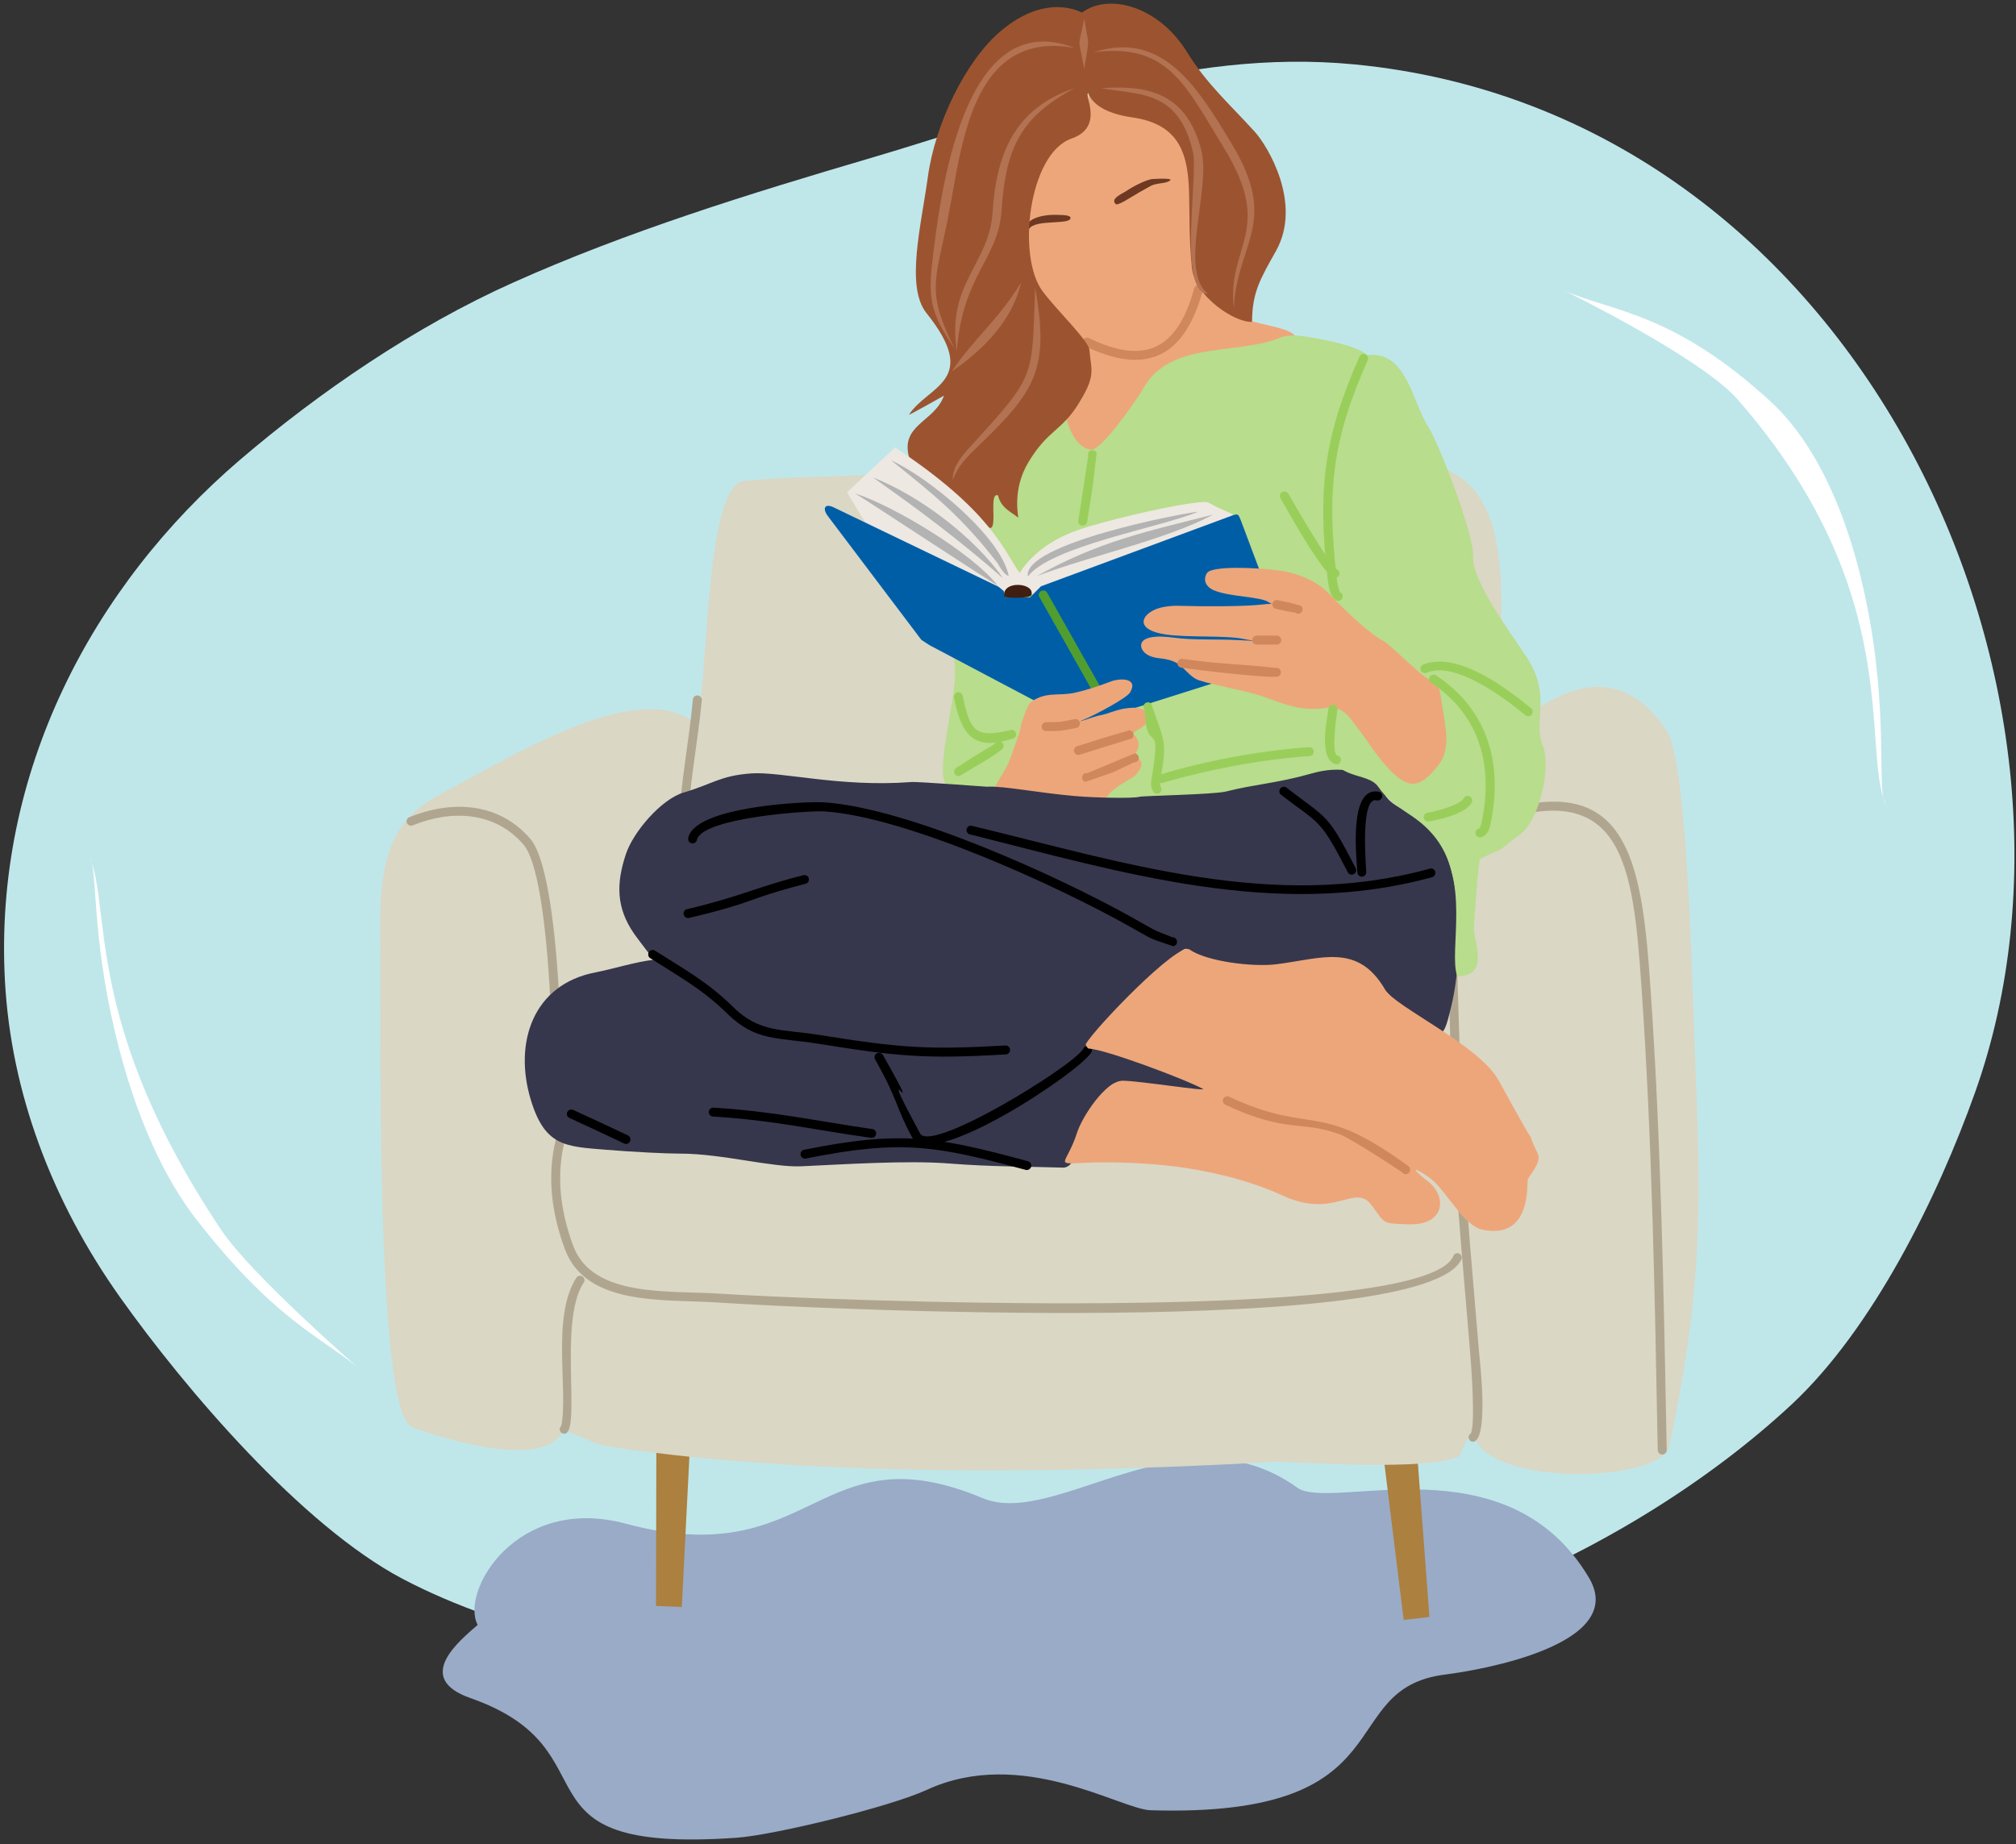 <svg width="282" height="258" viewBox="0 0 282 258" fill="none" xmlns="http://www.w3.org/2000/svg">
<rect x="0" y="0" width="282" height="258" fill="#333333" stroke="none"/>
<g clip-path="url(#clip0_124_21319)">
<path fill-rule="evenodd" clip-rule="evenodd" d="M209.199 222.423C178.104 234.903 141.576 237.647 106.514 234.093C90.782 232.495 71.024 228.628 56.307 220.872C42.213 213.44 25.927 194.339 16.827 181.535C7.243 168.037 1.534 152.802 0.692 137.231C-0.9 108.012 12.963 81.965 33.551 64.345C44.67 54.829 58.095 45.661 71.716 39.56C87.725 32.382 104.853 27.092 121.888 22.079C143.595 15.689 165.313 6.682 189.464 9.009C259.959 15.805 296.417 96.297 276.267 152.848C271.042 167.527 261.954 185.911 250.628 196.469C239.175 207.142 224.066 216.461 209.21 222.423H209.199Z" fill="#BFE7EA"/>
<path fill-rule="evenodd" clip-rule="evenodd" d="M66.827 227.332C64.312 222.724 72.213 209.041 87.53 213.162C113.931 220.259 114.265 199.884 137.482 209.597C147.667 213.857 165.533 196.631 181.449 208.115C186.155 211.518 210.699 201.273 222.267 220.722C227.815 230.075 207.1 233.653 202.152 234.266C186.351 236.246 197.216 254.34 160.942 253.252C156.732 253.124 142.915 244.257 129.605 250.416C124.588 252.742 108.279 256.748 102.95 257.107C70.345 259.353 86.722 244.894 65.789 237.554C57.75 234.729 64.382 229.462 66.815 227.32L66.827 227.332Z" fill="#99ABC7"/>
<path fill-rule="evenodd" clip-rule="evenodd" d="M263.766 112.469C260.317 104.597 266.649 82.833 243.063 55.883C237.919 50.002 218.888 40.694 218.992 40.741C225.716 43.623 234.216 43.797 247.711 56.207C252.832 60.93 257.976 69.578 260.951 83.701C264.319 99.654 262.439 110.559 263.754 112.481L263.766 112.469Z" fill="white"/>
<path fill-rule="evenodd" clip-rule="evenodd" d="M12.583 119.959C15.57 127.368 11.787 143.436 30.945 172.077C35.12 178.317 49.987 191.248 49.906 191.178C44.67 186.941 38.222 184.441 27.404 170.514C23.298 165.224 18.996 156.703 16.066 144.305C12.768 130.309 13.667 121.892 12.583 119.959Z" fill="white"/>
<path fill-rule="evenodd" clip-rule="evenodd" d="M193.628 204.572L198.311 204.399L199.948 226.209L196.35 226.626L193.628 204.572Z" fill="#AC803E"/>
<path fill-rule="evenodd" clip-rule="evenodd" d="M96.492 202.616L91.809 202.789L91.763 224.669L95.373 224.82L96.492 202.616Z" fill="#AC803E"/>
<path fill-rule="evenodd" clip-rule="evenodd" d="M211.54 100.777C206.512 93.993 217.469 63.303 195.105 64.716C180.93 65.607 105.937 66.151 103.446 67.448C97.956 70.319 99.236 102.652 96.86 100.904C88.81 95.023 71.463 105.905 62.04 110.848C55.327 114.379 52.974 118.836 53.194 130.83C53.355 140.149 52.294 197.453 57.611 199.618C61.383 201.146 76.584 205.857 78.764 200.011C78.799 199.93 83.631 202.13 84.335 202.234C109.421 206.147 142.511 206.54 178.45 204.503C179.892 204.433 200.664 205.961 204.239 203.635C204.251 203.623 205.554 199.432 206.339 201.273C209.222 208.08 232.451 207.316 233.524 202.28C239.014 176.152 237.699 165.293 236.695 136.595C235.83 111.3 234.319 103.972 233.178 102.259C223.939 88.482 212.659 102.27 211.552 100.777H211.54Z" fill="#DAD7C5"/>
<path fill-rule="evenodd" clip-rule="evenodd" d="M201.944 65.098C208.426 70.979 206.927 79.638 207.25 88.644C207.492 95.371 207.746 102.073 207.988 108.788C208 109.135 207.723 109.424 207.377 109.424C207.031 109.436 206.754 109.181 206.742 108.834C206.5 102.108 206.246 95.405 206.004 88.691C205.693 80.124 207.181 71.534 201.114 66.012C200.849 65.781 200.837 65.387 201.068 65.121C201.299 64.878 201.702 64.855 201.956 65.086L201.944 65.098Z" fill="#DAD7C5"/>
<path fill-rule="evenodd" clip-rule="evenodd" d="M212.325 101.483C201.933 120.688 203.744 126.72 204.216 148.588C204.539 163.637 205.704 174.473 206.881 189.048C206.984 190.183 208.242 200.798 206.246 201.667C205.923 201.782 205.577 201.597 205.462 201.273C205.358 200.995 205.497 200.683 205.739 200.532C206.442 199.201 205.727 190.183 205.635 189.141C204.459 174.543 203.282 163.672 202.948 148.611C202.475 126.546 200.687 120.341 211.194 100.869C211.356 100.568 211.748 100.464 212.048 100.626C212.359 100.788 212.475 101.17 212.313 101.483H212.325Z" fill="#B0A690"/>
<path fill-rule="evenodd" clip-rule="evenodd" d="M81.601 179.509C77.945 185.158 81.647 201.782 78.637 200.509C78.326 200.347 78.21 199.965 78.36 199.675C78.395 199.594 78.441 199.525 78.51 199.479C79.525 194.57 77.068 184.174 80.667 178.675C80.898 178.432 81.301 178.409 81.555 178.641C81.82 178.872 81.832 179.266 81.601 179.509Z" fill="#B0A690"/>
<path fill-rule="evenodd" clip-rule="evenodd" d="M207.33 114.333C227.687 106.739 229.625 119.971 230.87 138.192C232.347 159.574 232.739 181.431 233.142 202.859C233.142 203.206 232.866 203.484 232.52 203.484C232.174 203.496 231.897 203.218 231.885 202.871C231.482 181.454 231.101 159.62 229.625 138.273C228.425 120.851 227.087 108.302 207.837 115.467C207.526 115.618 207.145 115.467 207.019 115.155C206.869 114.842 207.019 114.46 207.33 114.333Z" fill="#B0A690"/>
<path fill-rule="evenodd" clip-rule="evenodd" d="M201.944 136.039C190.71 127.692 116.214 132.311 101.693 138.157C86.019 144.49 73.528 156.483 80.194 174.311C82.916 181.593 93.654 180.505 100.643 180.979C113.446 181.836 198.946 185.401 203.271 175.77C203.375 175.422 203.709 175.249 204.043 175.341C204.366 175.457 204.562 175.804 204.447 176.129C199.557 187.138 114.415 183.144 100.563 182.229C92.962 181.72 82.04 182.808 79.029 174.786C72.109 156.252 84.877 143.598 101.232 137C116.283 130.922 191.01 126.303 202.809 135.124C203.052 135.356 203.075 135.75 202.821 136.016C202.59 136.259 202.198 136.259 201.933 136.027L201.944 136.039Z" fill="#B0A690"/>
<path fill-rule="evenodd" clip-rule="evenodd" d="M77.218 158.324C77.599 151.39 77.137 122.726 73.239 118.176C69.248 113.511 63.158 113.268 57.795 115.444C57.484 115.606 57.103 115.491 56.942 115.178C56.78 114.877 56.907 114.507 57.207 114.344C63.135 111.925 69.744 112.191 74.185 117.354C78.464 122.367 78.867 151.181 78.441 158.567C78.371 158.914 78.048 159.123 77.702 159.065C77.356 158.995 77.149 158.671 77.207 158.324H77.218Z" fill="#B0A690"/>
<path fill-rule="evenodd" clip-rule="evenodd" d="M98.175 97.929C97.656 103.451 96.341 110.397 96.179 115.525C95.937 122.541 96.283 130.992 96.018 138.551C95.937 138.898 95.614 139.107 95.268 139.026C94.945 138.945 94.726 138.621 94.807 138.273C94.957 131.235 94.703 121.939 94.922 115.479C95.107 110.304 96.41 103.451 96.918 97.883C96.929 97.535 97.229 97.269 97.575 97.292C97.921 97.304 98.186 97.593 98.186 97.929H98.175Z" fill="#B0A690"/>
<path fill-rule="evenodd" clip-rule="evenodd" d="M202.348 161.588C196.258 151.32 177.643 151.1 166.732 149.919C148.082 147.917 136.698 146.875 118.117 149.167C113.285 149.757 93.769 151.482 88.822 152.57L81.555 155.025C81.244 155.152 80.863 155.025 80.736 154.7C80.586 154.388 80.736 154.029 81.048 153.878L88.545 151.366C93.435 150.278 113.181 148.519 117.956 147.928C136.675 145.648 148.116 146.678 166.859 148.704C178.485 149.954 196.973 150.104 203.455 161.044C203.617 161.357 203.49 161.739 203.179 161.878C202.879 162.028 202.51 161.913 202.348 161.6V161.588Z" fill="#932400"/>
<path fill-rule="evenodd" clip-rule="evenodd" d="M152.407 16.036C151.427 19.532 143.653 18.108 143.653 33.042C143.653 36.087 143.538 37.534 146.456 41.864C148.336 44.654 151.692 46.598 152.061 48.833C153.434 57.26 148.359 57.399 148.866 60.062C148.993 60.757 149.524 61.243 150.654 62.562C154.01 66.522 155.763 60.791 158.266 58.372C161 55.744 160.1 52.352 165.163 52.549C165.971 52.583 179.258 47.443 181.438 47.443C180.319 44.202 166.813 47.015 166.813 35.114C166.813 28.875 168.347 19.382 160.884 16.615C157.759 15.446 151.946 16.337 152.338 11.197C151.911 11.707 152.569 15.469 152.419 16.048L152.407 16.036Z" fill="#EDA67A"/>
<path fill-rule="evenodd" clip-rule="evenodd" d="M152.361 47.316C160.077 51.044 164.656 48.995 167.032 40.393C167.101 40.046 167.424 39.838 167.77 39.919C168.093 39.988 168.324 40.312 168.243 40.66C165.659 50.094 160.285 52.526 151.75 48.416C151.45 48.231 151.346 47.86 151.507 47.559C151.669 47.247 152.05 47.154 152.361 47.316Z" fill="#CF875B"/>
<path fill-rule="evenodd" clip-rule="evenodd" d="M156.086 28.562C155.198 27.775 157.066 27.08 157.712 26.617C158.369 26.154 160.48 25.043 161.299 25.043C161.414 25.043 164.886 24.8 163.329 25.436C162.787 25.668 161.703 25.622 160.953 26.015C159.73 26.687 158.911 27.161 157.7 27.902C157.389 28.099 156.27 28.736 156.097 28.562H156.086Z" fill="#6D3923"/>
<path fill-rule="evenodd" clip-rule="evenodd" d="M143.907 31.109C144.564 30.356 146.26 30.009 147.782 30.055C148.613 30.09 149.812 30.055 149.743 30.53C149.628 31.479 144.853 30.657 143.976 31.989C143.699 32.417 143.388 32.151 143.618 31.595C143.665 31.479 143.78 31.271 143.895 31.097L143.907 31.109Z" fill="#6D3923"/>
<path fill-rule="evenodd" clip-rule="evenodd" d="M149.201 58.569C146.94 60.363 145.648 62.91 141.83 64.091C136.398 65.804 133.941 70.388 133.941 75.841C133.941 82.3 133.076 87.267 133.595 93.9C133.872 97.466 130.204 109.772 132.857 110.107C137.24 110.652 142.626 111.242 147.597 111.913C156.882 113.175 160.63 112.029 169.373 111.323C172.349 111.08 187.435 107.711 189.119 108.822C190.514 108.383 185.105 106.125 188.381 100.36C190.803 96.088 189.626 89.27 188.311 84.917C187.815 83.261 186.558 68.744 187.227 62.991C187.931 57.006 189.13 54.841 191.368 50.338C191.956 49.157 187.746 47.999 184.54 47.409C182.037 46.946 180.399 46.691 179.05 47.247C173.052 49.724 163.675 47.605 159.927 54.331C159.12 55.779 154.045 63.095 152.603 62.91C150.077 62.597 149.177 58.569 149.177 58.569H149.201Z" fill="#B8DD8C"/>
<path fill-rule="evenodd" clip-rule="evenodd" d="M127.252 64.276C125.695 59.391 130.735 59.101 132.038 55.35C132.073 55.339 127.044 58.175 127.148 58.013C129.789 53.938 137.217 53.313 129.593 43.797C126.64 40.115 128.855 31.537 129.789 24.753C130.792 17.356 135.083 8.43 140.042 4.298C146.548 -1.155 151.322 1.797 151.357 1.762C155.025 -0.993 162.014 0.778 166.04 7.284C168.819 11.776 171.899 14.45 175.509 18.421C177.354 20.458 182.175 28.458 178.508 35.068C176.397 38.854 175.14 40.822 175.14 45.024C172.925 45.221 167.101 41.574 166.72 37.418C166.293 32.915 166.42 30.171 166.328 26.999C166.178 21.79 165.186 17.402 158.416 16.43C154.483 15.874 152.73 14.439 152.257 13.049C151.484 13.049 154.61 17.75 149.869 19.393C143.929 21.466 142.176 35.832 145.844 40.752C147.759 43.334 152.314 47.687 152.395 48.983C152.58 51.646 153.375 52.34 151.08 56.149C148.531 60.386 146.674 59.992 143.872 64.635C141.45 68.64 142.557 72.518 142.418 72.403C141.415 71.615 139.996 71.037 139.604 69.3C137.966 68.721 140.296 76.478 137.344 72.935C136.536 71.986 127.367 64.6 127.275 64.276H127.252Z" fill="#9C5430"/>
<path fill-rule="evenodd" clip-rule="evenodd" d="M151.669 2.63C152.407 7.169 152.373 4.818 151.669 9.681C150.804 4.83 150.758 7.18 151.669 2.63Z" fill="#B37252"/>
<path fill-rule="evenodd" clip-rule="evenodd" d="M133.146 51.947C136.121 47.478 139.662 44.746 142.822 39.537C141.646 44.792 137.505 49.006 133.146 51.947Z" fill="#B37252"/>
<path fill-rule="evenodd" clip-rule="evenodd" d="M150.273 12.343C142.384 16.603 140.677 21.107 140.077 29.65C139.604 36.261 134.656 38.46 133.837 49.122C132.395 39.606 138.37 36.99 138.843 29.708C139.385 21.442 141.934 15.18 150.273 12.343Z" fill="#B37252"/>
<path fill-rule="evenodd" clip-rule="evenodd" d="M144.795 40.243C146.871 51.785 144.725 54.806 136.79 62.458C135.222 63.975 134.022 65.109 133.284 67.147C133.123 65.19 135.037 63.234 136.237 61.926C145.048 52.259 144.31 52.803 144.795 40.254V40.243Z" fill="#B37252"/>
<path fill-rule="evenodd" clip-rule="evenodd" d="M154.056 12.343C160.7 11.834 166.005 13.13 168.035 20.991C169.442 26.467 164.841 37.638 168.935 41.088H168.808C164.794 40.578 167.632 24.533 166.87 21.269C164.875 12.586 159.42 13.281 154.045 12.343H154.056Z" fill="#B37252"/>
<path fill-rule="evenodd" clip-rule="evenodd" d="M153.076 7.284C162.765 4.182 167.678 12.505 172.245 20.042C179.039 31.201 172.995 34.026 172.591 43.068C171.576 34.327 178.335 32.348 171.23 20.736C165.74 11.764 163.353 6.022 153.076 7.296V7.284Z" fill="#B37252"/>
<path fill-rule="evenodd" clip-rule="evenodd" d="M150.273 6.705C135.672 4.078 134.553 20.806 132.557 30.727C130.793 39.467 129.559 40.822 133.561 48.833C130.597 44.399 129.732 42.373 130.389 36.805C131.473 27.671 134.576 0.605 150.285 6.694L150.273 6.705Z" fill="#B37252"/>
<path fill-rule="evenodd" clip-rule="evenodd" d="M121.312 73.56L118.475 68.872L125.199 62.597C138.589 71.442 140.343 76.894 142.615 80.136C142.695 80.251 144.46 76.373 150.723 74.174C154.033 73.004 162.695 70.921 166.559 70.423C169.754 69.995 168.277 70.191 171.507 71.523C172.822 72.067 172.937 72.102 170.895 73.086C167.862 74.567 163.295 75.841 159.927 76.975C153.537 79.14 148.266 81.374 146.432 81.953C145.775 82.15 145.417 82.775 145.06 83.25C144.426 84.083 143.699 80.934 141.623 82.382C140.031 83.47 140.054 82.428 138.393 81.791C133.872 80.078 125.833 76.072 121.3 73.56H121.312Z" fill="#EDE8E2"/>
<path fill-rule="evenodd" clip-rule="evenodd" d="M143.779 80.645C143.006 76.061 165.624 71.743 167.596 71.592C162.36 73.792 147.043 76.396 143.779 80.645Z" fill="#B3B3B3"/>
<path fill-rule="evenodd" clip-rule="evenodd" d="M145.071 80.576C153.606 75.771 160.434 74.347 169.707 71.986C163.145 75.505 152.73 77.693 145.071 80.576Z" fill="#B3B3B3"/>
<path fill-rule="evenodd" clip-rule="evenodd" d="M124.668 64.403C129.973 66.857 139.996 75.054 141.104 80.576C140.388 80.425 139.581 78.839 139.581 78.839C134.575 72.368 130.908 69.404 124.668 64.415V64.403Z" fill="#B3B3B3"/>
<path fill-rule="evenodd" clip-rule="evenodd" d="M122.119 66.799C128.647 69.346 136.375 75.216 140.308 80.9C134.23 75.586 128.647 71.395 122.119 66.799Z" fill="#B3B3B3"/>
<path fill-rule="evenodd" clip-rule="evenodd" d="M119.628 69.034C125.176 70.84 136.029 77.427 139.535 81.884C138.866 81.641 122.131 70.562 119.628 69.034Z" fill="#B3B3B3"/>
<path fill-rule="evenodd" clip-rule="evenodd" d="M115.799 72.194C115.141 71.361 115.176 70.4 116.468 70.909L139.673 82.081L140.412 82.694L140.608 83.562H144.079L145.613 82.023L172.187 72.183C173.237 71.8 173.191 71.882 173.617 72.924L180.803 92.071L155.878 99.955L150.538 101.101L130.008 90.254L128.878 89.513L115.799 72.194Z" fill="#005EA7"/>
<path fill-rule="evenodd" clip-rule="evenodd" d="M140.504 83.504C139.985 81.154 144.795 81.467 144.276 83.227C144.114 83.805 140.539 83.62 140.504 83.504Z" fill="#401F10"/>
<path fill-rule="evenodd" clip-rule="evenodd" d="M146.479 82.926L153.883 96.042C154.045 96.343 153.953 96.713 153.653 96.899C153.341 97.061 152.961 96.968 152.799 96.656L145.395 83.539C145.21 83.238 145.325 82.868 145.625 82.683C145.925 82.52 146.317 82.613 146.479 82.926Z" fill="#509E2F"/>
<path fill-rule="evenodd" clip-rule="evenodd" d="M139.062 110.397C139.259 109.621 140.885 107.537 141.392 105.928C141.623 105.176 142.707 102.478 142.753 101.819C142.788 101.379 143.664 98.6 144.207 98.207C146.352 96.69 148.082 97.419 150.366 96.91C152.073 96.528 153.722 95.972 155.36 95.347C156.536 94.884 159.304 94.734 158.082 96.864C157.609 97.686 153.007 100.082 151.98 100.51C149.431 101.564 153.145 100.186 153.86 100.071C154.921 99.92 156.305 99.179 157.874 99.052C159.477 98.901 160.884 99.063 160.342 101.101C160.181 101.726 158.462 102.27 158.462 102.756C158.843 102.745 159.662 104.053 159.039 105.037C158.255 106.252 160.942 106.044 158.843 108.44C158.451 108.903 155.844 110.003 154.991 111.288C154.449 112.11 151.404 112.353 150.492 111.983C147.92 110.929 147.344 111.427 144.91 111.126C143.434 110.941 144.091 110.293 141.196 110.513C140.677 110.559 139.132 110.212 139.086 110.397H139.062Z" fill="#EDA67A"/>
<path fill-rule="evenodd" clip-rule="evenodd" d="M146.329 101.031C148.393 101.02 148.313 101.02 150.308 100.603C150.654 100.534 150.977 100.765 151.046 101.101C151.115 101.448 150.885 101.772 150.55 101.842C148.509 102.247 148.44 102.27 146.329 102.282C145.983 102.282 145.706 102.004 145.706 101.657C145.706 101.309 145.983 101.031 146.329 101.031Z" fill="#CF875B"/>
<path fill-rule="evenodd" clip-rule="evenodd" d="M150.653 104.4C155.544 102.861 153.121 103.59 157.943 102.177C158.289 102.177 158.565 102.455 158.565 102.803C158.565 103.15 158.289 103.428 157.943 103.428C153.525 104.794 155.809 104.088 151.068 105.581C150.745 105.697 150.376 105.512 150.261 105.187C150.146 104.863 150.33 104.516 150.653 104.4Z" fill="#CF875B"/>
<path fill-rule="evenodd" clip-rule="evenodd" d="M152.095 108.151C156.397 106.38 154.195 107.283 158.716 105.396C159.062 105.431 159.327 105.743 159.292 106.09C159.258 106.438 158.969 106.681 158.623 106.646C154.494 108.602 156.743 107.653 151.842 109.378C151.519 109.309 151.288 108.985 151.369 108.637C151.438 108.313 151.772 108.082 152.107 108.163L152.095 108.151Z" fill="#CF875B"/>
<path fill-rule="evenodd" clip-rule="evenodd" d="M127.436 109.401C128.336 109.332 137.932 110.061 138.047 110.061C140.435 109.934 144.864 110.872 150.25 111.358C153.399 111.636 158.647 111.705 159.35 111.474C159.823 111.323 169.777 111.161 171.484 110.733C175.659 109.679 178.588 109.598 183.513 108.197C186.235 107.422 189.142 107.41 191.518 108.904C194.69 110.906 192.429 111.612 197.377 113.754C205.254 117.169 204.805 134.071 202.878 141.283C202.579 142.418 201.933 146.087 200.387 144.143C200.376 144.131 198.08 142.533 197.308 141.897C195.151 140.126 193.559 138.493 191.656 136.166C190.203 134.36 186.166 133.886 183.94 134.256C180.111 134.916 180.157 136.097 175.751 135.773C172.948 135.564 170.33 135.46 166.005 132.751C165.117 132.207 155.705 142.001 155.048 143.251C154.621 144.062 152.545 145.798 153.768 145.949C157.793 146.458 171.299 153.543 170.434 153.543C169.35 153.543 163.906 152.107 161.392 151.945C159.938 151.841 156.94 150.649 155.394 151.841C153.526 153.323 151.576 156.379 150.861 160.327C150.654 161.542 149.892 163.383 148.716 163.348C144.033 163.198 138.647 163.244 132.765 162.769C126.871 162.306 118.025 162.897 112.085 163.163C108.071 163.348 100.897 161.392 95.257 161.392C93.158 161.392 88.556 161.16 84.75 160.848C79.121 160.385 76.238 160.408 74.254 153.878C71.832 145.914 74.519 137.694 83.343 136.027C85.88 135.53 88.798 134.58 91.451 134.268C91.463 134.268 89.467 131.709 88.718 130.656C86.168 126.986 86.192 123.571 87.553 119.484C88.579 116.394 92.478 111.809 95.638 110.872C99.732 109.668 100.724 108.51 105.13 108.197C109.271 107.919 117.529 110.154 127.402 109.413L127.436 109.401Z" fill="#36374C"/>
<path fill-rule="evenodd" clip-rule="evenodd" d="M96.261 117.308C96.93 112.851 112.639 112.064 115.315 112.249C127.217 113.059 148.105 122.656 158.07 128.19C162.257 130.529 160.734 129.822 163.975 131.119C164.321 131.107 164.61 131.35 164.644 131.698C164.679 132.045 164.414 132.358 164.091 132.369C160.146 131.003 161.946 131.79 157.447 129.301C147.805 123.93 126.848 114.263 115.292 113.511C113.054 113.384 98.522 114.379 97.507 117.401C97.472 117.748 97.183 118.014 96.838 117.98C96.492 117.968 96.226 117.667 96.261 117.32V117.308Z" fill="black"/>
<path fill-rule="evenodd" clip-rule="evenodd" d="M180.007 110.235C185.808 114.703 185.624 113.685 189.672 121.522C189.787 121.846 189.626 122.217 189.291 122.332C188.968 122.448 188.599 122.263 188.484 121.939C184.586 114.391 184.655 115.398 179.165 111.172C178.899 110.941 178.888 110.547 179.119 110.281C179.349 110.015 179.741 110.003 180.007 110.235Z" fill="black"/>
<path fill-rule="evenodd" clip-rule="evenodd" d="M192.533 111.96C190.307 111.485 191.045 120.688 191.114 122.02C191.114 122.367 190.837 122.645 190.491 122.645C190.145 122.645 189.868 122.367 189.868 122.02C189.765 120.098 188.577 109.864 192.913 110.767C193.236 110.871 193.421 111.23 193.317 111.555C193.202 111.879 192.856 112.064 192.533 111.96Z" fill="black"/>
<path fill-rule="evenodd" clip-rule="evenodd" d="M135.821 115.502C157.043 120.596 178.115 127.553 200.018 121.522C200.341 121.418 200.687 121.638 200.768 121.962C200.848 122.286 200.652 122.633 200.329 122.714C178.634 128.699 156.87 122.043 135.821 116.764C135.475 116.764 135.198 116.463 135.198 116.127C135.198 115.792 135.475 115.502 135.821 115.502Z" fill="black"/>
<path fill-rule="evenodd" clip-rule="evenodd" d="M91.659 133.017C95.915 135.726 98.994 137.37 102.616 140.936C106.272 144.513 109.432 143.946 114.784 144.814C125.799 146.574 129.685 146.898 140.654 146.261C141.012 146.261 141.288 146.539 141.288 146.886C141.288 147.234 141.012 147.511 140.654 147.511C129.57 148.171 125.626 147.812 114.542 146.03C108.694 145.092 105.73 145.729 101.716 141.793C98.198 138.343 95.073 136.687 90.921 134.025C90.644 133.828 90.598 133.434 90.794 133.156C90.99 132.879 91.382 132.809 91.659 133.029V133.017Z" fill="black"/>
<path fill-rule="evenodd" clip-rule="evenodd" d="M123.504 147.592C130.297 159.609 121.566 145.37 128.705 158.567C130.228 161.357 149.824 149.329 151.508 146.77C151.623 146.446 151.98 146.273 152.315 146.388C152.626 146.493 152.811 146.852 152.696 147.176C151.023 150.023 130.17 163.857 127.61 159.157C125.188 154.7 125.73 154.075 122.419 148.229C122.235 147.928 122.339 147.535 122.627 147.372C122.927 147.187 123.319 147.291 123.492 147.581L123.504 147.592Z" fill="black"/>
<path fill-rule="evenodd" clip-rule="evenodd" d="M99.766 154.955C108.267 155.476 113.964 156.796 121.934 157.942C122.28 157.942 122.557 158.22 122.557 158.567C122.557 158.914 122.28 159.192 121.934 159.192C113.976 158.092 108.267 156.726 99.766 156.205C99.42 156.205 99.144 155.928 99.144 155.58C99.144 155.233 99.42 154.955 99.766 154.955Z" fill="black"/>
<path fill-rule="evenodd" clip-rule="evenodd" d="M112.569 160.836C126.305 158.058 131.461 159.123 143.837 162.468C144.16 162.584 144.333 162.943 144.229 163.256C144.114 163.58 143.756 163.765 143.422 163.649C131.104 160.361 126.375 159.331 112.673 162.086C112.327 162.121 112.015 161.878 111.981 161.531C111.946 161.183 112.211 160.871 112.557 160.836H112.569Z" fill="black"/>
<path fill-rule="evenodd" clip-rule="evenodd" d="M80.229 155.302C85.384 157.687 82.847 156.483 87.887 158.868C88.187 159.053 88.279 159.424 88.095 159.736C87.91 160.037 87.541 160.13 87.241 159.945C82.293 157.606 84.831 158.799 79.629 156.391C79.318 156.229 79.202 155.847 79.364 155.557C79.525 155.245 79.906 155.129 80.217 155.291L80.229 155.302Z" fill="black"/>
<path fill-rule="evenodd" clip-rule="evenodd" d="M96.099 127.194C103.7 125.4 106.006 124.022 112.442 122.425C112.788 122.379 113.1 122.61 113.146 122.946C113.192 123.293 112.961 123.606 112.627 123.652C103.619 126.002 106.11 126.118 96.364 128.422C96.041 128.491 95.695 128.271 95.626 127.924C95.557 127.6 95.776 127.264 96.099 127.183V127.194Z" fill="black"/>
<path fill-rule="evenodd" clip-rule="evenodd" d="M151.877 146.076C153.099 143.876 164.794 131.709 166.386 132.832C168.797 134.522 175.255 135.298 178.473 134.904C184.828 134.129 189.915 131.837 193.767 138.47C195.14 140.832 206.869 146.215 209.603 151.089C210.122 152.003 213.847 158.914 214.09 158.995C215.024 162.063 216.246 161.357 213.709 164.946C213.524 165.189 214.447 173.524 207.354 172.031C204.886 171.51 202.567 167.145 200.595 165.293C199.303 164.077 196.016 162.329 199.811 165.328C202.429 167.4 202.164 171.51 196.916 171.278C193.248 171.128 193.882 171.313 191.829 168.569C189.5 165.478 186.674 170.595 179.488 167.284C175.244 165.339 170.792 164.193 166.213 163.452C161.773 162.735 156.156 162.48 151.669 162.677C147.309 162.873 149.201 163.001 150.666 158.44C151.381 156.24 154.633 151.193 157.055 151.193C159.247 151.193 169.004 152.732 168.266 152.339C165.855 151.007 154.575 146.782 152.315 146.701C152.13 146.701 151.819 146.192 151.888 146.076H151.877Z" fill="#EDA67A"/>
<path fill-rule="evenodd" clip-rule="evenodd" d="M171.899 153.415C183.928 159.007 184.148 153.693 197.135 163.244C197.331 163.522 197.284 163.915 197.008 164.135C196.731 164.332 196.339 164.286 196.143 164.008C194.309 162.758 188.726 159.157 187.389 158.683C181.875 156.692 180.134 158.613 171.437 154.573C171.126 154.446 170.964 154.075 171.091 153.763C171.218 153.439 171.599 153.288 171.91 153.415H171.899Z" fill="#CF875B"/>
<path fill-rule="evenodd" clip-rule="evenodd" d="M191.114 49.712C196.743 48.844 197.585 56.323 199.73 59.61C201.38 62.146 206.281 75.169 206.051 77.82C205.774 81.259 211.76 89.108 213.663 92.106C217.088 97.512 214.355 100.788 215.82 104.365C216.996 107.236 215.393 114.634 212.671 116.695C208.3 120.029 211.379 117.991 207.054 120.144C206.789 120.272 206.224 128.642 206.166 129.822C206.085 131.698 208.519 136.571 203.836 136.571C202.579 132.936 205.912 122.969 200.318 116.625C197.654 113.58 195.082 113.372 192.775 110.05C191.287 107.931 186.697 109.239 185.959 104.724C184.979 98.624 191.068 97.35 187.585 88.888C187.574 88.841 187.47 76.778 187.089 74.544C186.27 69.809 187.078 60.004 187.827 57.584C188.888 54.169 189.765 52.607 191.103 49.724L191.114 49.712Z" fill="#B8DD8C"/>
<path fill-rule="evenodd" clip-rule="evenodd" d="M200.606 95.313C199.603 95.544 194.747 90.346 193.455 89.64C191.31 88.494 187.688 84.928 185.935 83.088C183.836 80.865 180.733 80.078 179.061 79.835C175.809 79.372 169.511 79.14 168.842 80.159C168.208 81.143 168.692 82.15 169.903 82.625C172.129 83.516 176.385 83.458 177.481 84.257C178.035 84.651 178.3 84.361 176.57 84.57C174.067 84.871 168.254 84.847 164.978 84.755C163.733 84.708 162.256 84.905 161.345 85.38C159.408 86.364 159.131 88.193 163.064 88.76C166.109 89.223 171.38 88.864 173.871 89.374C175.359 89.686 176.824 89.733 173.41 89.559C170.007 89.374 167.101 89.594 164.125 89.2C159.361 88.563 159.165 90.219 159.996 91.191C160.584 91.851 161.68 92.048 162.222 92.094C162.995 92.164 163.929 92.361 164.598 92.754C165.763 93.449 166.432 94.745 167.723 95.174C170.457 96.065 174.436 96.586 177.089 97.593C180.168 98.739 182.29 99.469 185.312 99.052C187.965 98.67 188.669 100.267 190.26 102.316C191.794 104.319 192.486 105.697 194.332 107.63C196.973 110.374 198.542 110.443 201.206 107.04C202.382 105.546 202.428 103.717 202.221 101.934C201.979 99.909 201.713 98.716 201.436 96.91C201.356 96.47 201.01 95.255 200.606 95.347V95.313Z" fill="#EDA67A"/>
<path fill-rule="evenodd" clip-rule="evenodd" d="M165.337 92.164C170.319 92.905 173.883 92.905 178.6 93.46C178.404 93.391 178.727 93.495 178.45 93.426H178.554C178.9 93.426 179.177 93.703 179.177 94.051C179.177 94.398 178.9 94.676 178.554 94.676C176.79 94.826 167.436 93.738 165.337 93.414C164.99 93.414 164.702 93.136 164.702 92.789C164.702 92.442 165.002 92.164 165.337 92.164Z" fill="#CF875B"/>
<path fill-rule="evenodd" clip-rule="evenodd" d="M175.797 88.922H178.6C178.946 88.922 179.223 89.2 179.223 89.547C179.223 89.895 178.946 90.173 178.6 90.173H175.797C175.451 90.173 175.163 89.895 175.163 89.547C175.163 89.2 175.463 88.922 175.797 88.922Z" fill="#CF875B"/>
<path fill-rule="evenodd" clip-rule="evenodd" d="M178.784 83.979C180.895 84.419 179.834 84.164 181.991 84.755C182.256 84.963 182.29 85.368 182.071 85.623C181.864 85.901 181.46 85.936 181.183 85.704C179.534 85.438 180.445 85.6 178.415 85.16C178.092 85.056 177.908 84.72 178.011 84.384C178.115 84.06 178.45 83.863 178.784 83.979Z" fill="#CF875B"/>
<path fill-rule="evenodd" clip-rule="evenodd" d="M134.656 97.292C135.706 102.34 136.363 103.335 141.519 102.108C141.865 102.108 142.141 102.386 142.141 102.733C142.141 103.08 141.865 103.358 141.519 103.358C135.925 105.199 134.448 102.444 133.445 97.628C133.364 97.304 133.56 96.956 133.883 96.875C134.206 96.771 134.552 96.98 134.656 97.304V97.292Z" fill="#9ACE5B"/>
<path fill-rule="evenodd" clip-rule="evenodd" d="M133.906 107.341C136.986 105.349 135.279 106.438 139.05 104.134H139.016C139.362 103.833 139.177 103.949 139.673 103.729C140.019 103.682 140.33 103.914 140.388 104.25C140.423 104.528 140.273 104.794 140.042 104.91C138.9 105.882 135.763 107.607 134.275 108.545C133.952 108.649 133.583 108.464 133.491 108.139C133.387 107.815 133.572 107.468 133.895 107.352L133.906 107.341Z" fill="#9ACE5B"/>
<path fill-rule="evenodd" clip-rule="evenodd" d="M162.164 108.394C168.784 106.391 176.223 105.014 183.155 104.528C183.501 104.528 183.778 104.805 183.778 105.153C183.778 105.5 183.501 105.778 183.155 105.778C176.408 106.241 169.303 107.607 162.833 109.459C162.533 109.644 162.141 109.563 161.968 109.262C161.783 108.961 161.887 108.568 162.164 108.394Z" fill="#9ACE5B"/>
<path fill-rule="evenodd" clip-rule="evenodd" d="M161.045 98.473C162.959 104.111 163.271 103.451 162.302 109.204C162.267 109.448 162.221 109.83 162.348 110.061C162.556 110.339 162.498 110.733 162.221 110.929C161.944 111.138 161.564 111.08 161.356 110.802C160.976 110.212 160.964 109.714 161.079 109.008C162.613 99.723 160.422 106.276 160.099 99.283C159.891 99.017 159.915 98.624 160.18 98.392C160.445 98.184 160.837 98.207 161.045 98.473Z" fill="#9ACE5B"/>
<path fill-rule="evenodd" clip-rule="evenodd" d="M153.398 63.384C152.648 69.682 153.087 66.51 152.083 72.912C152.083 73.259 151.807 73.537 151.449 73.537C151.091 73.537 150.826 73.259 150.826 72.912C151.83 66.487 151.345 69.531 152.222 63.813C152.106 63.489 152.268 63.118 152.602 63.002C152.925 62.887 153.294 63.072 153.41 63.384H153.398Z" fill="#9ACE5B"/>
<path fill-rule="evenodd" clip-rule="evenodd" d="M180.203 69.057C180.906 70.272 185.785 78.758 186.95 79.626C187.227 79.731 187.412 80.008 187.354 80.321C187.308 80.668 186.973 80.9 186.65 80.83C185.001 80.367 179.822 70.909 179.119 69.694C178.934 69.381 179.038 68.999 179.349 68.837C179.649 68.652 180.018 68.767 180.203 69.069V69.057Z" fill="#9ACE5B"/>
<path fill-rule="evenodd" clip-rule="evenodd" d="M199.003 92.997C203.881 90.995 210.871 96.366 214.227 99.144C214.458 99.411 214.435 99.804 214.181 100.036C213.916 100.267 213.524 100.244 213.293 99.99C210.64 97.802 203.628 92.442 199.625 94.085C199.326 94.271 198.957 94.166 198.772 93.854C198.611 93.553 198.703 93.183 199.003 92.997Z" fill="#9ACE5B"/>
<path fill-rule="evenodd" clip-rule="evenodd" d="M200.836 94.456C208.103 99.272 210.282 106.831 208.495 115.259C208.299 116.15 208.056 116.822 207.18 117.134C206.834 117.215 206.511 117.019 206.407 116.671C206.326 116.347 206.534 116 206.868 115.919C207.076 115.838 207.249 115.097 207.261 115.016C208.91 107.155 207.03 100.059 200.236 95.556C199.925 95.394 199.81 95.012 199.971 94.722C200.156 94.41 200.525 94.294 200.825 94.456H200.836Z" fill="#9ACE5B"/>
<path fill-rule="evenodd" clip-rule="evenodd" d="M199.798 113.685C200.825 113.499 203.985 112.712 204.723 111.74C204.85 111.427 205.196 111.277 205.508 111.381C205.831 111.497 206.004 111.855 205.9 112.191C205.127 113.87 201.229 114.692 199.787 114.935C199.441 114.935 199.164 114.657 199.164 114.31C199.164 113.962 199.441 113.685 199.787 113.685H199.798Z" fill="#9ACE5B"/>
<path fill-rule="evenodd" clip-rule="evenodd" d="M191.321 50.384C186.407 61.416 185.589 68.547 186.938 80.506C186.984 80.969 187.169 82.382 187.457 82.856C187.734 82.972 187.884 83.261 187.815 83.562C187.745 83.91 187.411 84.118 187.076 84.037C185.946 83.69 185.785 81.56 185.681 80.657C184.308 68.478 185.173 61.115 190.179 49.874C190.329 49.562 190.686 49.411 190.998 49.562C191.309 49.689 191.459 50.071 191.309 50.384H191.321Z" fill="#9ACE5B"/>
<path fill-rule="evenodd" clip-rule="evenodd" d="M187.077 99.26C186.996 99.781 186.177 105.454 187.042 105.685C187.388 105.755 187.619 106.067 187.561 106.403C187.515 106.75 187.18 106.982 186.857 106.924C184.412 106.252 185.6 100.788 185.831 99.121C185.866 98.774 186.154 98.531 186.5 98.566C186.846 98.6 187.111 98.913 187.077 99.26Z" fill="#9ACE5B"/>
</g>
<defs>
<clipPath id="clip0_124_21319">
<rect width="282" height="257" fill="white" transform="translate(0 0.5)"/>
</clipPath>
</defs>
</svg>
